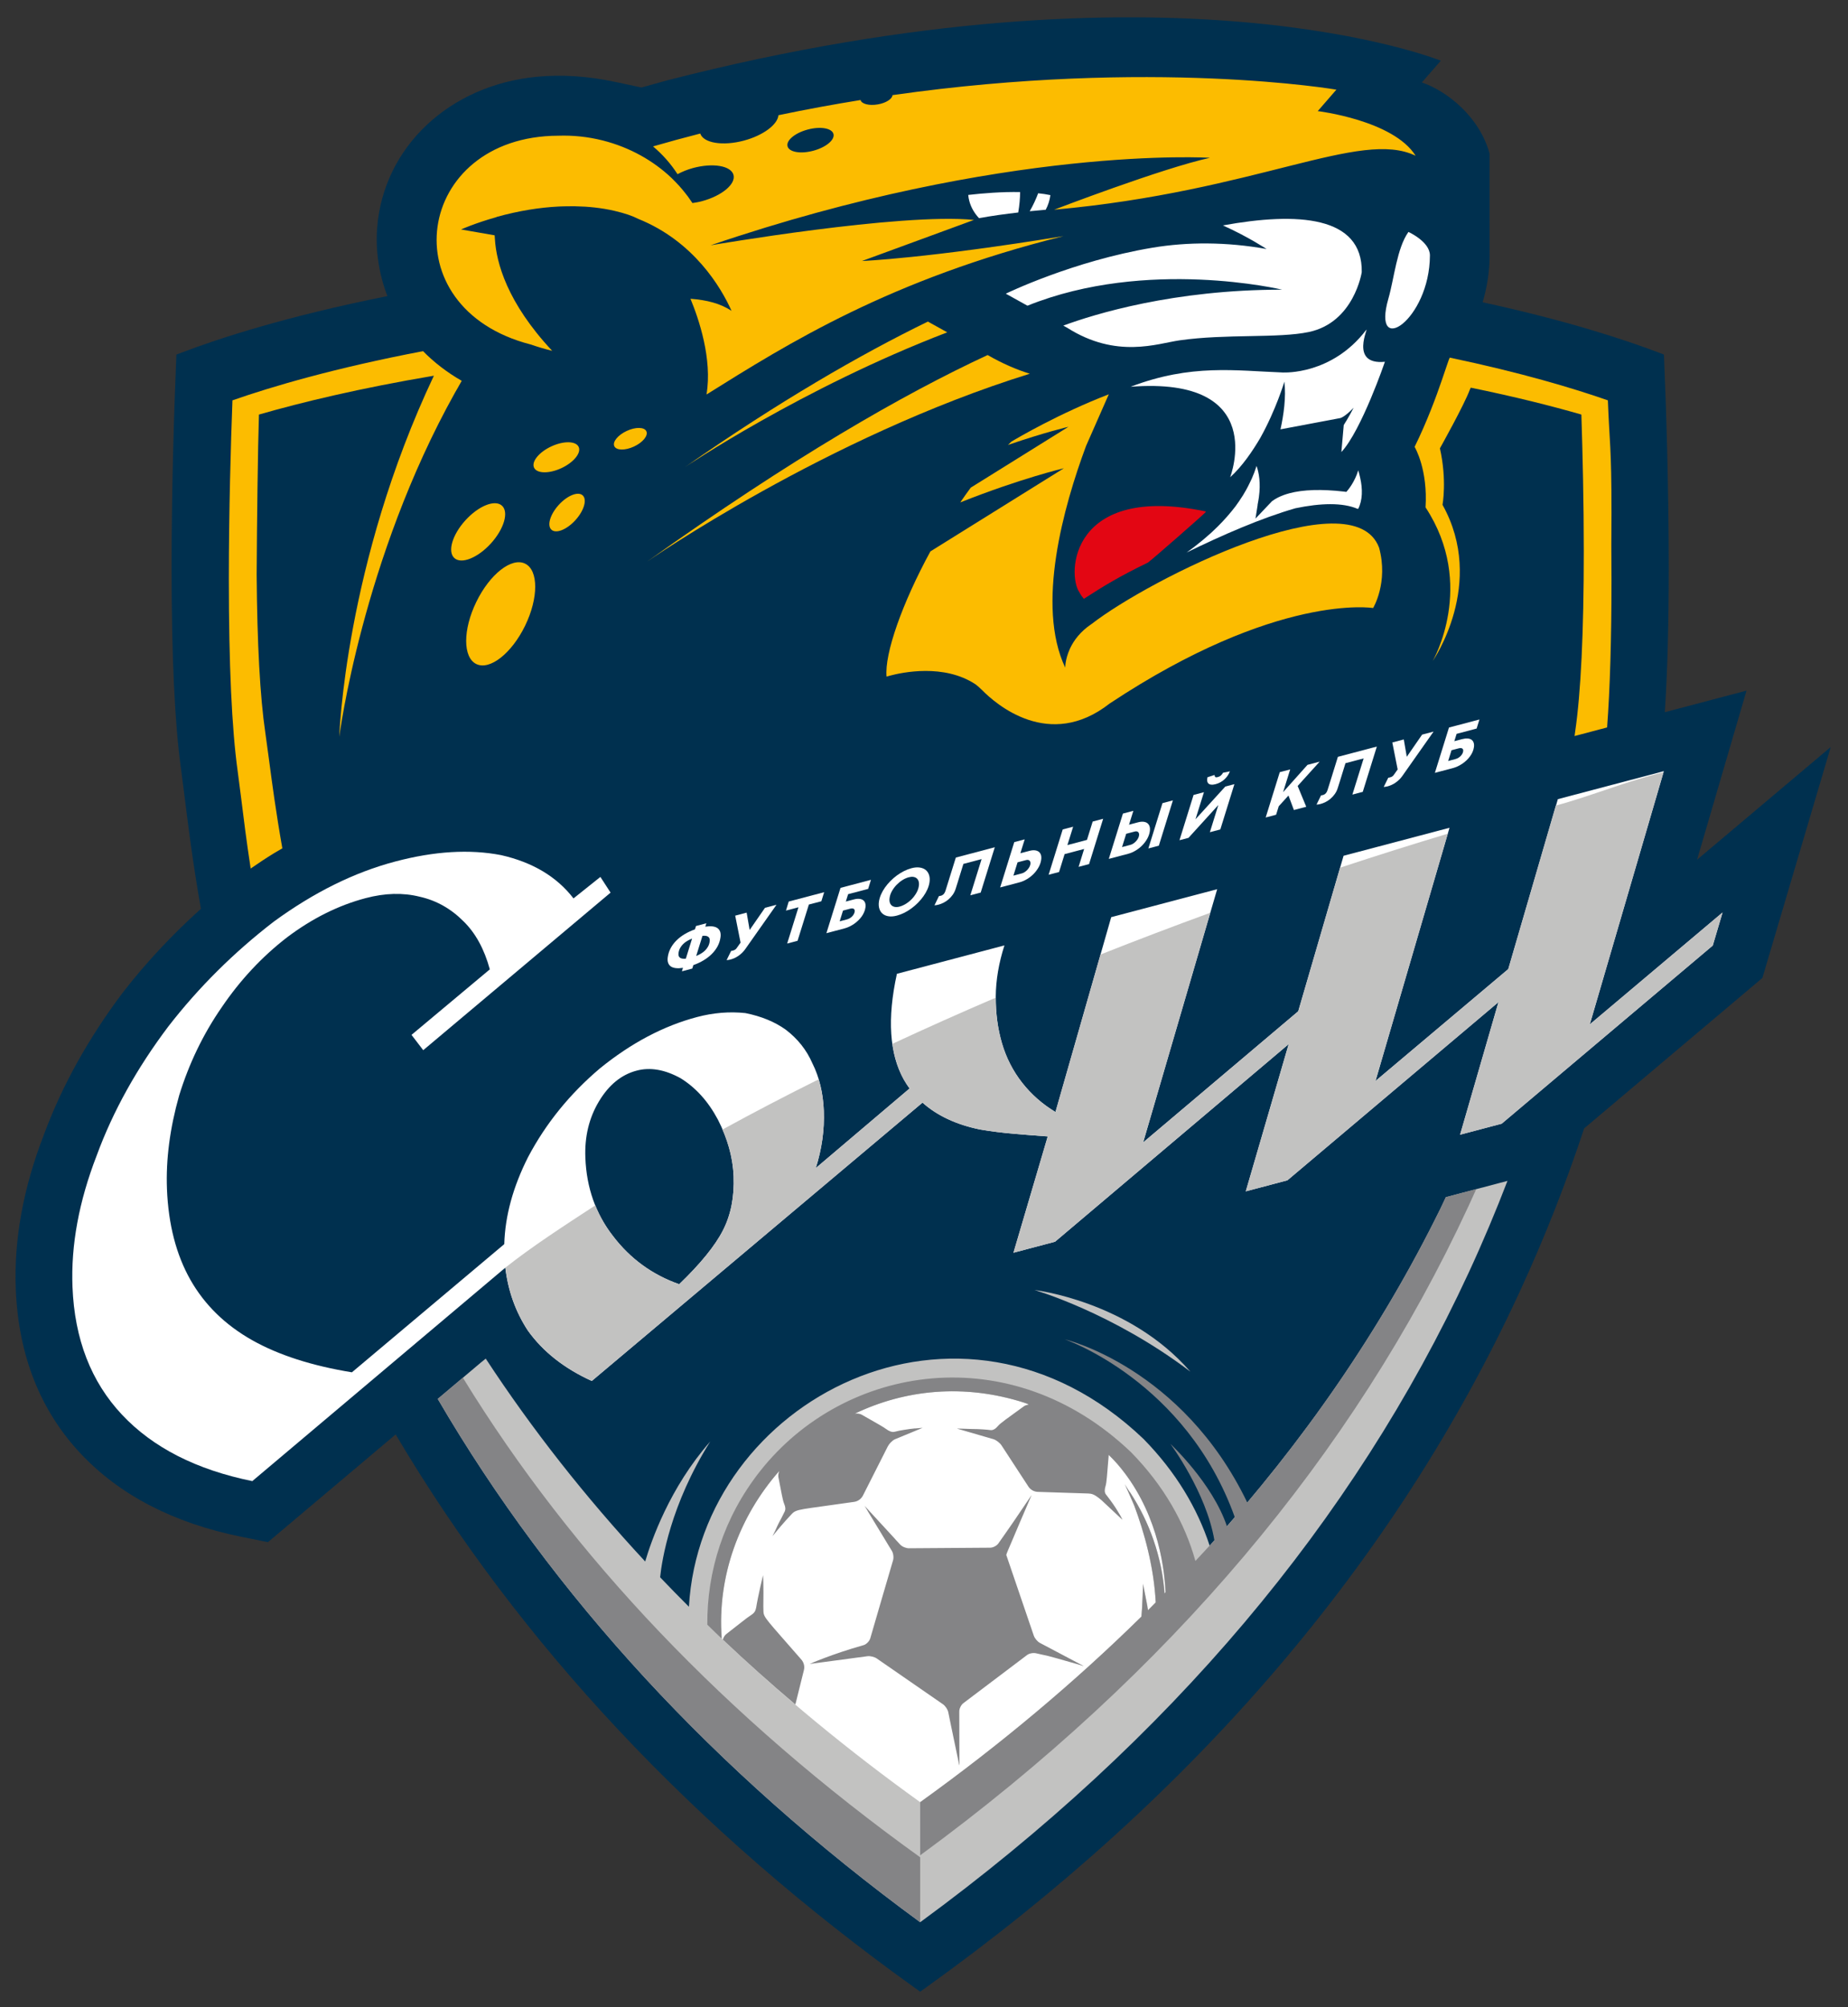 <?xml version="1.0" encoding="UTF-8" standalone="no"?>
<svg
   xmlns:dc="http://purl.org/dc/elements/1.1/"
   xmlns:cc="http://creativecommons.org/ns#"
   xmlns:rdf="http://www.w3.org/1999/02/22-rdf-syntax-ns#"
   xmlns:svg="http://www.w3.org/2000/svg"
   xmlns="http://www.w3.org/2000/svg"
   viewBox="0 0 233.855 254"
   height="254"
   width="233.855"
   xml:space="preserve"
   id="svg2"
   version="1.1"><rect x="0" y="0" width="233.855" height="254" fill="#333333" stroke="none"/><defs
     id="defs6"><clipPath
       id="clipPath18"
       clipPathUnits="userSpaceOnUse"><path
         id="path16"
         d="M 0,283.46 H 283.46 V 0 H 0 Z" /></clipPath></defs><g
     transform="matrix(1.333,0,0,-1.333,-54.973,295.793)"
     id="g10"><g
       transform="matrix(0.872,0,0,0.872,5.454,4.192)"
       id="g12"><g
         clip-path="url(#clipPath18)"
         id="g14"><g
           transform="translate(240.346,168.341)"
           id="g20"><path
             id="path22"
             style="fill:#00304f;fill-opacity:1;fill-rule:nonzero;stroke:none"
             d="M 0,0 -14.551,-12.267 -9.168,6.14 -18.064,3.792 c 0.285,4.279 0.429,9.554 0.429,15.782 0,9.151 -0.314,18.026 -0.498,22.499 l -0.027,0.652 -0.613,0.232 c -3.577,1.361 -9.877,3.451 -19.123,5.46 0.453,1.531 0.728,3.155 0.757,4.816 l -0.002,11.366 c -1.091,4.045 -4.691,6.843 -7.373,7.749 l 2.063,2.368 c 0,0 -29.453,11.933 -84.206,-2.135 -0.931,-0.251 -1.871,-0.514 -2.812,-0.782 l -2.85,0.606 c -2.962,0.633 -5.831,0.822 -8.526,0.564 -9.573,-0.911 -16.732,-7.681 -17.404,-16.462 -0.185,-2.414 0.174,-4.968 1.12,-7.417 -11.026,-2.204 -18.383,-4.619 -22.36,-6.133 l -0.613,-0.232 -0.027,-0.652 c -0.186,-4.483 -0.498,-13.365 -0.498,-22.489 0,-9.655 0.341,-17.036 1.023,-21.936 l 0.381,-2.958 c 0.385,-3.102 0.902,-7.275 1.789,-12.301 -3.084,-2.777 -5.926,-5.795 -8.467,-9.069 -3.779,-5.007 -6.695,-10.265 -8.666,-15.625 -2.217,-5.744 -3.234,-11.365 -3.021,-16.711 0.283,-7.191 2.658,-13.213 7.056,-17.894 4.244,-4.522 10.119,-7.569 17.465,-9.057 l 2.928,-0.594 13.908,11.729 c 13.474,-22.772 32.418,-42.988 56.525,-60.252 l 0.577,-0.412 0.577,0.412 c 29.384,21.041 51.109,46.461 64.585,75.559 2.924,6.312 5.252,12.353 7.123,18.011 l 19.403,16.376 z" /></g><g
           transform="translate(119.751,115.737)"
           id="g24"><path
             id="path26"
             style="fill:#ffffff;fill-opacity:1;fill-rule:nonzero;stroke:none"
             d="m 0,0 c -0.85,-1.678 -2.443,-3.639 -4.771,-5.879 -2.918,1.029 -5.323,2.775 -7.202,5.24 -1.88,2.409 -2.885,5.25 -3.012,8.528 -0.092,2.297 0.4,4.34 1.48,6.142 1.079,1.797 2.446,2.91 4.099,3.344 1.482,0.395 3.074,0.117 4.781,-0.822 1.652,-1.018 3.006,-2.516 4.066,-4.504 C 0.498,10.01 1.072,7.947 1.156,5.877 1.244,3.641 0.857,1.676 0,0 m 94.364,22.408 8.06,27.567 L 90.887,46.929 85.489,28.428 71.034,16.246 79.092,43.814 67.559,40.766 62.624,23.836 45.739,9.559 53.799,37.126 42.262,34.082 36.194,12.871 c -1.416,0.85 -2.621,1.908 -3.625,3.186 -0.996,1.271 -1.733,2.707 -2.199,4.297 -0.463,1.587 -0.69,3.283 -0.676,5.091 0.015,1.804 0.332,3.657 0.943,5.563 L 18.932,27.917 c -1.071,-4.874 -0.819,-8.712 0.757,-11.522 0.19,-0.336 0.399,-0.655 0.623,-0.963 L 10.1,6.766 c 0.664,2.088 0.953,4.17 0.873,6.238 -0.078,1.957 -0.491,3.674 -1.239,5.162 -0.632,1.457 -1.605,2.682 -2.912,3.674 -1.185,0.847 -2.644,1.451 -4.386,1.801 -1.731,0.183 -3.487,0.039 -5.252,-0.428 -3.645,-0.961 -7.17,-2.824 -10.572,-5.582 -3.289,-2.783 -5.892,-5.998 -7.824,-9.647 -1.648,-3.257 -2.514,-6.422 -2.601,-9.496 L -40.4,-15.467 c -4.346,0.711 -7.961,1.869 -10.848,3.492 -2.943,1.661 -5.19,3.854 -6.738,6.584 -1.543,2.729 -2.395,6.018 -2.549,9.868 -0.125,3.216 0.316,6.619 1.326,10.193 1.072,3.476 2.613,6.676 4.627,9.59 2.014,2.969 4.387,5.516 7.127,7.631 2.738,2.062 5.588,3.482 8.553,4.265 2.105,0.555 4.06,0.607 5.865,0.157 1.797,-0.398 3.389,-1.283 4.769,-2.665 1.315,-1.277 2.276,-3.026 2.881,-5.247 l -8.525,-7.133 1.277,-1.666 20.395,17.153 -1.109,1.709 -2.927,-2.339 c -1.821,2.362 -4.446,3.932 -7.872,4.71 -3.428,0.667 -7.272,0.435 -11.543,-0.697 -4.45,-1.175 -8.85,-3.354 -13.213,-6.54 -4.358,-3.359 -8.18,-7.157 -11.469,-11.397 -3.443,-4.562 -6.051,-9.263 -7.818,-14.082 -1.93,-4.986 -2.809,-9.752 -2.629,-14.289 0.224,-5.691 2.023,-10.324 5.388,-13.908 3.364,-3.582 8.096,-5.994 14.188,-7.231 l 27.546,23.235 c 0.291,-2.506 1.105,-4.793 2.459,-6.856 1.644,-2.293 3.965,-4.121 6.953,-5.476 l 36.005,30.301 c 1.574,-1.407 3.653,-2.391 6.262,-2.928 1.217,-0.203 2.445,-0.36 3.684,-0.463 1.244,-0.109 2.47,-0.209 3.687,-0.291 l -3.73,-12.66 4.525,1.197 25.437,21.514 -4.671,-16.028 4.529,1.198 22.98,19.402 -4.177,-14.434 4.527,1.198 22.98,19.395 1.067,3.598 z" /></g><g
           transform="translate(197.824,118.026)"
           id="g28"><path
             id="path30"
             style="fill:#c2c2c1;fill-opacity:1;fill-rule:nonzero;stroke:none"
             d="m 0,0 c -6.41,-13.035 -14.811,-25.266 -25.094,-36.627 -1.33,4.066 -3.676,8.023 -7.195,11.613 -20.014,19.106 -48.219,4.149 -49.495,-18.263 -1.062,1.062 -2.109,2.131 -3.136,3.209 0.193,1.851 1.125,7.894 5.455,14.777 -4.418,-5.018 -6.432,-10.848 -7.08,-13.059 -6.527,7.028 -12.322,14.395 -17.36,22.086 l -0.523,-0.423 -4.701,-3.965 c 12.52,-21.448 30.119,-40.559 52.521,-56.969 27.079,19.832 47.157,43.601 59.702,70.687 1.588,3.43 2.99,6.776 4.234,10.018 L 0.621,1.312 C 0.412,0.873 0.219,0.441 0,0" /></g><g
           transform="translate(214.115,138.145)"
           id="g32"><path
             id="path34"
             style="fill:#c2c2c1;fill-opacity:1;fill-rule:nonzero;stroke:none"
             d="M 0,0 8.025,27.445 C 4.209,26.562 0.141,24.85 -3.699,23.825 L -8.875,6.02 -23.33,-6.162 l 7.871,26.924 c -3.859,-1.16 -7.775,-2.395 -11.725,-3.7 L -31.74,1.428 -48.625,-12.85 l 7.311,25.004 c -3.997,-1.459 -7.989,-2.977 -11.95,-4.546 L -58.17,-9.537 c -1.416,0.849 -2.621,1.908 -3.625,3.185 -0.996,1.272 -1.732,2.707 -2.199,4.297 -0.453,1.551 -0.676,3.205 -0.674,4.967 -3.818,-1.637 -7.578,-3.314 -11.254,-5.027 0.205,-1.463 0.615,-2.768 1.248,-3.899 0.189,-0.336 0.398,-0.654 0.623,-0.963 l -10.213,-8.666 c 0.664,2.088 0.953,4.17 0.873,6.239 -0.049,1.24 -0.248,2.371 -0.567,3.42 -3.607,-1.795 -7.103,-3.62 -10.464,-5.465 0.726,-1.684 1.146,-3.379 1.214,-5.082 0.088,-2.237 -0.298,-4.201 -1.156,-5.877 -0.849,-1.678 -2.443,-3.639 -4.771,-5.879 -2.918,1.029 -5.323,2.775 -7.201,5.24 -0.808,1.035 -1.445,2.154 -1.929,3.348 -3.545,-2.317 -6.846,-4.449 -9.797,-6.783 0.322,-2.573 1.143,-4.848 2.459,-6.856 1.645,-2.293 3.965,-4.121 6.953,-5.476 l 36.005,30.3 c 1.575,-1.406 3.653,-2.39 6.262,-2.927 1.217,-0.204 2.445,-0.36 3.684,-0.463 1.244,-0.11 2.47,-0.209 3.687,-0.291 l -3.73,-12.66 4.525,1.197 25.436,21.513 -4.67,-16.027 4.529,1.197 22.981,19.403 -4.178,-14.434 4.527,1.197 22.981,19.395 1.066,3.599 z" /></g><g
           transform="translate(153.656,109.231)"
           id="g36"><path
             id="path38"
             style="fill:#c2c2c1;fill-opacity:1;fill-rule:nonzero;stroke:none"
             d="M 0,0 C 0,0 8.453,-2.422 16.977,-8.891 10.297,-1.187 0,0 0,0" /></g><g
           transform="translate(141.216,53.474)"
           id="g40"><path
             id="path42"
             style="fill:#ffffff;fill-opacity:1;fill-rule:nonzero;stroke:none"
             d="m 0,0 c 8.817,6.336 16.838,13.08 24.084,20.193 0.088,0.993 0.133,1.909 0.165,2.557 0.015,0.312 0.103,0.322 0.183,0.02 0.209,-0.803 0.313,-1.395 0.381,-1.864 0.273,0.274 0.557,0.541 0.83,0.815 -0.365,7.256 -3.685,13.363 -2.764,11.961 2.305,-3.518 3.532,-7.608 3.731,-10.973 0.025,0.025 0.051,0.053 0.076,0.078 -0.301,9.086 -5.191,16.817 -14.379,20.236 -0.291,0.11 -0.502,0.209 -0.469,0.235 0.034,0.023 -0.177,0.125 -0.474,0.221 C -6.302,49.164 -22.773,34.625 -21.643,17.842 -15.051,11.588 -7.837,5.633 0,0" /></g><g
           transform="translate(198.445,119.339)"
           id="g44"><path
             id="path46"
             style="fill:#848486;fill-opacity:1;fill-rule:nonzero;stroke:none"
             d="m 0,0 c -0.209,-0.439 -0.402,-0.871 -0.621,-1.312 -5.535,-11.26 -12.563,-21.917 -20.996,-31.936 -7.098,14.756 -19.879,17.775 -19.879,17.775 0,0 13.195,-4.509 18.519,-19.375 -0.285,-0.332 -0.558,-0.67 -0.849,-1 -1.582,4.731 -6.156,8.981 -6.156,8.981 0,0 3.912,-5.279 4.785,-10.5 -0.676,-0.754 -1.377,-1.494 -2.069,-2.238 -1.15,4.125 -3.416,8.175 -7.013,11.845 -13.102,12.506 -31.195,9.6 -40.399,-2.095 -3.957,-5.028 -5.768,-10.905 -5.723,-16.69 0.524,-0.508 1.041,-1.018 1.574,-1.521 -0.521,6.834 1.932,13.349 6.26,18.261 -0.092,-0.222 -0.135,-0.48 -0.096,-0.685 0.354,-1.799 0.467,-2.508 0.621,-2.877 0.163,-0.387 0.167,-0.606 0.063,-0.877 -0.006,-0.002 -0.014,-0.004 -0.014,-0.004 l -0.316,-0.639 c -0.172,-0.312 -0.389,-0.713 -0.652,-1.314 -0.006,-0.012 -0.004,-0.014 -0.008,-0.026 l -0.336,-0.677 c 0,0 0.394,0.488 0.885,1.064 0.33,0.377 0.755,0.873 1.211,1.348 0.539,0.562 0.82,0.455 6.79,1.32 0.412,0.057 0.767,0.317 0.959,0.688 1.698,3.361 2.405,4.748 2.704,5.345 0.142,0.284 0.474,0.635 0.761,0.772 l 3.034,1.256 c 0,0 -0.327,-0.022 -0.778,-0.067 -0.029,0 -0.049,0.004 -0.086,0 -0.353,-0.033 -0.726,-0.082 -1.113,-0.148 -0.389,-0.059 -0.77,-0.129 -1.08,-0.217 -0.307,-0.078 -0.654,0.106 -0.91,0.297 -0.322,0.242 -0.998,0.609 -2.659,1.562 -0.2,0.114 -0.489,0.155 -0.743,0.12 5.41,2.589 11.846,3.308 18.465,1.177 0.236,-0.076 0.412,-0.154 0.459,-0.195 -0.201,-0.023 -0.401,-0.088 -0.541,-0.191 -1.846,-1.348 -2.532,-1.807 -2.819,-2.145 -0.203,-0.242 -0.476,-0.477 -0.793,-0.441 -0.466,0.056 -1.191,0.117 -2.058,0.121 -0.867,0.035 -1.621,0.047 -1.621,0.047 l 4.009,-1.164 c 0.299,-0.1 0.686,-0.403 0.858,-0.668 l 2.926,-4.485 c 0.228,-0.347 0.611,-0.562 1.027,-0.576 l 5.494,-0.178 c 0.375,-0.011 0.651,-0.113 1.094,-0.449 0.115,-0.088 0.244,-0.193 0.387,-0.316 l -0.002,-0.002 2.234,-2.094 c 0,0 -0.092,0.268 -0.514,0.939 -0.261,0.444 -0.699,1.077 -1.13,1.625 -0.016,0.022 -0.028,0.039 -0.043,0.061 L -36.9,-32.5 c -0.034,0.041 -0.065,0.086 -0.098,0.125 -0.197,0.246 -0.145,0.611 -0.051,0.916 0.127,0.408 0.162,1.195 0.34,3.299 0.004,0.035 -0.004,0.074 -0.006,0.109 0.381,-0.365 0.723,-0.713 0.977,-1.008 4.109,-4.787 5.072,-10.722 5.236,-13.943 -0.043,-0.045 -0.084,-0.088 -0.127,-0.133 -0.297,4.047 -1.658,7.803 -3.721,10.951 -0.05,0.077 -0.086,0.12 -0.113,0.149 l -0.498,0.803 1.016,-2.297 0.004,0.002 c 1.121,-2.993 2.16,-6.723 2.357,-10.582 -0.283,-0.286 -0.557,-0.577 -0.844,-0.86 -0.017,0.125 -0.052,0.244 -0.072,0.369 l 0.008,0.008 -0.469,2.516 -0.109,-2.639 c -0.02,-0.295 -0.041,-0.607 -0.071,-0.943 -7.244,-7.121 -15.267,-13.869 -24.088,-20.207 v -5.785 c 27.079,19.83 47.157,43.601 59.702,70.687 0.285,0.615 0.562,1.227 0.836,1.838 z" /></g><g
           transform="translate(144.273,63.274)"
           id="g48"><path
             id="path50"
             style="fill:#848486;fill-opacity:1;fill-rule:nonzero;stroke:none"
             d="M 0,0 C 0.189,-0.875 0.25,-1.297 1.18,-5.684 1.244,-5.986 1.213,-5.459 1.213,-5.15 1.205,-0.697 1.205,-0.756 1.201,0.078 1.199,0.391 1.4,0.793 1.646,0.98 3.029,2.025 7.205,5.18 8.584,6.223 8.832,6.408 9.271,6.479 9.574,6.406 11.273,6.004 9.838,6.43 14.117,5.207 14.416,5.119 14.918,4.93 14.643,5.074 10.676,7.166 10.764,7.121 9.977,7.539 9.703,7.686 9.406,8.045 9.309,8.338 9.033,9.148 8.303,11.291 6.332,17.07 c -0.004,0.012 -0.01,0.026 -0.016,0.039 -0.007,0.02 0.084,0.272 0.207,0.557 0.143,0.334 0.291,0.678 0.438,1.02 0.254,0.601 0.508,1.199 0.744,1.759 l 1.375,3.2 -1.998,-2.948 C 6.746,20.217 6.393,19.707 6.037,19.195 5.842,18.918 5.648,18.641 5.457,18.369 5.279,18.115 4.881,17.904 4.57,17.904 -1.27,17.861 -3.45,17.848 -4.282,17.842 -4.594,17.838 -5.016,18.01 -5.227,18.236 l -0.529,0.571 0.004,0.004 -3.355,3.646 0.307,-0.506 c 0.015,-0.029 0.025,-0.051 0.047,-0.09 l 1.61,-2.652 0.744,-1.23 0.002,0.001 0.262,-0.431 c 0.16,-0.266 0.213,-0.721 0.125,-1.018 C -6.506,14.867 -7.962,9.842 -8.492,8.031 -8.58,7.734 -8.888,7.41 -9.181,7.307 -12.772,6.291 -15.084,5.248 -15.084,5.248 L -8.798,6.09 C -8.49,6.131 -8.033,6.018 -7.778,5.84 -6.35,4.848 -2.019,1.85 -0.584,0.865 -0.326,0.689 -0.064,0.305 0,0" /></g><g
           transform="translate(124.154,74.255)"
           id="g52"><path
             id="path54"
             style="fill:#848486;fill-opacity:1;fill-rule:nonzero;stroke:none"
             d="m 0,0 c -0.006,0.174 -0.008,0.344 -0.012,0.516 0.041,2.441 -0.033,3.414 -0.033,3.414 0,0 -0.545,-2.246 -0.748,-3.528 -0.084,-0.4 -0.184,-0.582 -0.644,-0.877 -0.354,-0.226 -0.997,-0.75 -2.622,-2.015 -0.168,-0.133 -0.3,-0.364 -0.365,-0.596 2.537,-2.4 5.174,-4.754 7.897,-7.066 0.216,0.873 0.511,2.064 0.931,3.746 C 4.506,-6.004 4.4,-5.574 4.129,-5.262 0.297,-0.855 0.025,-0.703 0,0" /></g><g
           transform="translate(91.431,99.683)"
           id="g56"><path
             id="path58"
             style="fill:#848486;fill-opacity:1;fill-rule:nonzero;stroke:none"
             d="m 0,0 -2.736,-2.309 c 12.52,-21.447 30.119,-40.558 52.521,-56.968 v 7.068 C 28.637,-37.01 11.958,-19.5 0,0" /></g><g
           transform="translate(95.686,194.617)"
           id="g60"><path
             id="path62"
             style="fill:#fcbc00;fill-opacity:1;fill-rule:nonzero;stroke:none"
             d="m 0,0 c -0.767,0.694 -2.548,-0.019 -3.978,-1.593 -1.431,-1.574 -1.97,-3.416 -1.203,-4.11 0.764,-0.697 2.545,0.016 3.977,1.591 C 0.227,-2.538 0.768,-0.697 0,0" /></g><g
           transform="translate(68.968,184.645)"
           id="g64"><path
             id="path66"
             style="fill:#fcbc00;fill-opacity:1;fill-rule:nonzero;stroke:none"
             d="M 0,0 C 0,0.062 0.002,0.127 0.002,0.19 0.002,0.127 0,0.062 0,0 m 0.004,1.205 c 0.002,0.03 0.002,0.06 0.002,0.09 0,-0.03 0,-0.06 -0.002,-0.09 M 18.125,26.793 C 8.516,24.961 1.66,22.935 -2.623,21.438 -2.799,16.729 -3.016,9.42 -3.016,1.94 c 0,-9.26 0.323,-16.271 0.963,-20.88 l 0.377,-2.918 c 0.256,-2.079 0.576,-4.662 1.037,-7.674 0.85,0.59 1.705,1.159 2.565,1.685 0.293,0.18 0.59,0.344 0.883,0.516 -0.692,3.899 -1.129,7.192 -1.459,9.695 l -0.395,2.896 c -0.572,3.875 -0.887,9.657 -0.943,17.215 0.033,5.787 0.134,13.933 0.25,17.414 4.674,1.347 10.982,2.869 19.045,4.23 C 9.594,3.586 9.008,-15.188 9.008,-15.188 c 0,0 2.469,19.314 12.599,37.467 0.01,-0.008 0.604,1.061 0.729,1.285 -1.631,0.935 -3.029,2.026 -4.211,3.229" /></g><g
           transform="translate(98.202,188.307)"
           id="g68"><path
             id="path70"
             style="fill:#fcbc00;fill-opacity:1;fill-rule:nonzero;stroke:none"
             d="m 0,0 c -1.469,0.715 -3.847,-1.156 -5.312,-4.176 -1.468,-3.017 -1.464,-6.042 0.002,-6.754 1.471,-0.715 3.847,1.155 5.316,4.173 C 1.471,-3.738 1.471,-0.713 0,0" /></g><g
           transform="translate(144.164,213.486)"
           id="g72"><path
             id="path74"
             style="fill:#fcbc00;fill-opacity:1;fill-rule:nonzero;stroke:none"
             d="m 0,0 -2.111,1.171 c -7.41,-3.615 -16.196,-8.692 -26.462,-15.854 0,0 12.756,8.621 28.573,14.683" /></g><g
           transform="translate(128.966,235.56)"
           id="g76"><path
             id="path78"
             style="fill:#fcbc00;fill-opacity:1;fill-rule:nonzero;stroke:none"
             d="M 0,0 C 1.383,0.373 2.639,0.157 2.81,-0.477 2.981,-1.112 2.002,-1.934 0.621,-2.303 -0.762,-2.676 -2.018,-2.46 -2.188,-1.823 -2.361,-1.187 -1.381,-0.368 0,0 m -30.153,-23.396 c 0.757,-0.259 1.541,-0.496 2.322,-0.686 l 0.019,-0.005 c -4.929,5.27 -6.077,9.614 -6.235,12.149 -0.008,0.141 -0.023,0.283 -0.029,0.426 l -3.662,0.637 c 0,0 1.515,0.684 3.863,1.345 0.004,0.006 0.004,0.017 0.004,0.017 2.456,0.681 4.692,1.028 6.735,1.133 0.041,0.002 0.08,0.006 0.121,0.006 0.342,0.016 0.678,0.023 1.006,0.023 0.207,0.003 0.41,0.006 0.619,0.007 0.039,-0.005 0.073,-0.008 0.108,-0.007 1.4,-0.026 2.834,-0.17 4.253,-0.498 1.158,-0.27 1.988,-0.563 2.578,-0.87 6.041,-2.43 9.023,-7.457 10.164,-10.016 -1.186,0.792 -2.666,1.181 -4.471,1.315 0.906,-2.188 2.397,-6.56 1.746,-10.422 8.852,5.541 20.03,12.557 38.866,17.243 -14.775,-2.416 -21.941,-2.71 -21.941,-2.71 l 12.193,4.473 C 10.094,-9.037 -10.568,-12.6 -10.568,-12.6 21.538,-1.664 43.797,-3.073 43.797,-3.073 38.557,-4.219 26.833,-8.725 26.833,-8.725 48.999,-6.726 60.145,0.077 66.188,-2.851 63.762,1.023 55.534,2.01 55.534,2.01 l 2.027,2.335 c 0,0 -20.055,3.442 -48.321,-0.596 C 9.205,3.33 8.527,2.891 7.633,2.739 6.688,2.575 5.866,2.791 5.759,3.216 2.853,2.747 -0.129,2.203 -3.18,1.562 -3.275,0.543 -4.822,-0.629 -6.928,-1.199 c -2.312,-0.62 -4.416,-0.273 -4.765,0.767 -1.696,-0.437 -3.411,-0.9 -5.139,-1.401 1.045,-0.879 1.943,-1.898 2.666,-3.024 0.492,0.264 1.061,0.501 1.693,0.673 2.164,0.582 4.133,0.246 4.401,-0.753 0.265,-0.993 -1.266,-2.277 -3.43,-2.858 -0.355,-0.098 -0.703,-0.156 -1.041,-0.204 -0.158,0.239 -0.322,0.477 -0.492,0.709 -0.092,0.127 -0.192,0.245 -0.285,0.366 -0.219,0.278 -0.444,0.551 -0.682,0.814 -0.123,0.133 -0.244,0.264 -0.373,0.395 -0.145,0.148 -0.287,0.297 -0.436,0.44 -1.98,1.879 -4.535,3.337 -7.489,4.086 -1.635,0.414 -3.263,0.574 -4.84,0.521 -15.631,-0.047 -18.438,-18.762 -3.013,-22.728" /></g><g
           transform="translate(104.036,201.014)"
           id="g80"><path
             id="path82"
             style="fill:#fcbc00;fill-opacity:1;fill-rule:nonzero;stroke:none"
             d="M 0,0 C -0.301,0.652 -1.637,0.676 -2.979,0.052 -4.32,-0.572 -5.16,-1.609 -4.857,-2.26 -4.555,-2.912 -3.219,-2.936 -1.879,-2.313 -0.537,-1.687 0.305,-0.652 0,0" /></g><g
           transform="translate(159.859,181.721)"
           id="g84"><path
             id="path86"
             style="fill:#fcbc00;fill-opacity:1;fill-rule:nonzero;stroke:none"
             d="M 0,0 C 0,0 -0.012,-0.007 -0.02,-0.009 -1.234,-0.835 -1.91,-1.778 -2.309,-2.607 -2.326,-2.648 -2.346,-2.691 -2.363,-2.731 -2.855,-3.827 -2.85,-4.687 -2.85,-4.728 l 0.002,-0.015 c -3.213,6.782 -0.177,17.567 2.264,24.138 l 2.477,5.625 c -5.424,-2.095 -9.909,-4.735 -10.614,-5.158 -0.125,-0.112 -0.242,-0.239 -0.363,-0.356 4.02,1.379 6.586,1.978 6.586,1.978 l -10.643,-6.629 c -0.386,-0.523 -0.763,-1.057 -1.136,-1.604 C -7.65,15.881 -3,16.968 -3,16.968 L -17.531,7.915 c -3.075,-5.644 -5.009,-11.149 -4.77,-13.629 0,0 0.06,0.019 0.142,0.041 v -0.002 c 0,0 0.086,0.025 0.227,0.065 1.297,0.347 5.87,1.335 9.317,-0.946 0.129,-0.086 0.5,-0.408 0.724,-0.638 1.455,-1.479 7.287,-6.617 13.871,-1.453 18.266,12.105 28.688,10.399 28.688,10.399 0,0 1.684,2.782 0.65,6.569 C 28.451,15.983 6.375,4.951 0,0" /></g><g
           transform="translate(101.864,194.694)"
           id="g88"><path
             id="path90"
             style="fill:#fcbc00;fill-opacity:1;fill-rule:nonzero;stroke:none"
             d="m 0,0 c -0.937,-1.033 -1.293,-2.241 -0.789,-2.697 0.502,-0.456 1.67,0.01 2.609,1.044 C 2.758,-0.62 3.111,0.588 2.609,1.045 2.107,1.5 0.937,1.033 0,0" /></g><g
           transform="translate(216.42,187.56)"
           id="g92"><path
             id="path94"
             style="fill:#fcbc00;fill-opacity:1;fill-rule:nonzero;stroke:none"
             d="m 0,0 v 0.008 z m 0.057,6.298 c 0,7.419 -0.217,7.489 -0.393,12.225 -3.742,1.307 -9.439,3.018 -17.217,4.651 -0.07,-0.156 -0.15,-0.361 -0.24,-0.64 l -0.652,-1.911 c -0.53,-1.556 -1.584,-4.436 -2.932,-7.165 0.068,-0.115 1.445,-2.483 1.19,-6.587 5.566,-8.465 0.785,-16.722 0.785,-16.722 0,0 5.851,8.414 1.064,16.999 0,0 0.5,2.677 -0.283,6.15 0,0 2.672,4.78 3.248,6.37 l 0.109,0.235 c 4.815,-0.986 8.819,-1.998 12.043,-2.928 0.139,-4.285 0.262,-9.567 0.262,-14.895 0,-8.799 -0.318,-15.407 -0.941,-19.635 l -0.063,-0.467 2.703,0.714 0.84,0.222 c 0.316,4.22 0.477,9.607 0.477,16.103 0,1.245 -0.006,2.485 -0.018,3.714 0.012,1.15 0.018,2.338 0.018,3.567" /></g><g
           transform="translate(148.56,211.015)"
           id="g96"><path
             id="path98"
             style="fill:#fcbc00;fill-opacity:1;fill-rule:nonzero;stroke:none"
             d="m 0,0 c -9.219,-4.278 -21.317,-11.247 -37.063,-22.48 0,0 19.473,13.555 41.653,20.444 C 3.117,-1.577 1.584,-0.915 0,0" /></g><g
           transform="translate(109.269,202.752)"
           id="g100"><path
             id="path102"
             style="fill:#fcbc00;fill-opacity:1;fill-rule:nonzero;stroke:none"
             d="m 0,0 c -0.963,-0.449 -1.57,-1.191 -1.352,-1.66 0.219,-0.47 1.178,-0.486 2.141,-0.039 0.965,0.449 1.568,1.193 1.35,1.662 C 1.922,0.432 0.963,0.447 0,0" /></g><g
           transform="translate(118.3,147.167)"
           id="g104"><path
             id="path106"
             style="fill:#ffffff;fill-opacity:1;fill-rule:nonzero;stroke:none"
             d="m 0,0 c 0.02,0.133 0.014,0.243 -0.018,0.329 -0.031,0.088 -0.084,0.155 -0.154,0.199 -0.072,0.047 -0.16,0.077 -0.264,0.091 -0.107,0.012 -0.222,0.012 -0.351,-0.002 l -0.68,-2.185 c 0.184,0.071 0.358,0.157 0.522,0.256 0.166,0.097 0.312,0.209 0.443,0.337 0.129,0.127 0.236,0.272 0.328,0.433 C -0.086,-0.381 -0.027,-0.201 0,0 m -3.391,-1.244 c -0.019,-0.135 -0.011,-0.247 0.02,-0.333 0.033,-0.088 0.086,-0.152 0.158,-0.199 0.072,-0.047 0.162,-0.078 0.268,-0.091 0.103,-0.014 0.22,-0.014 0.349,0 l 0.68,2.191 C -2.1,0.25 -2.273,0.165 -2.438,0.067 -2.602,-0.027 -2.752,-0.14 -2.883,-0.268 -3.014,-0.396 -3.125,-0.542 -3.215,-0.702 -3.305,-0.864 -3.361,-1.043 -3.391,-1.244 m 0.483,-1.62 c -0.285,-0.045 -0.539,-0.055 -0.762,-0.031 -0.223,0.021 -0.406,0.083 -0.551,0.178 -0.142,0.097 -0.244,0.231 -0.304,0.401 -0.061,0.17 -0.073,0.38 -0.036,0.626 0.049,0.351 0.159,0.678 0.323,0.984 0.166,0.306 0.379,0.586 0.636,0.839 0.26,0.255 0.559,0.482 0.897,0.682 0.338,0.199 0.705,0.369 1.101,0.508 l 0.116,0.367 1.127,0.299 -0.116,-0.37 C -0.189,1.662 0.062,1.671 0.285,1.65 0.508,1.626 0.689,1.567 0.832,1.473 0.975,1.374 1.074,1.242 1.139,1.074 1.197,0.904 1.213,0.695 1.176,0.448 1.127,0.098 1.018,-0.229 0.852,-0.536 0.684,-0.84 0.471,-1.121 0.211,-1.375 -0.049,-1.631 -0.346,-1.857 -0.686,-2.059 -1.02,-2.256 -1.385,-2.429 -1.777,-2.565 l -0.118,-0.378 -1.128,-0.299 z" /></g><g
           transform="translate(120.636,146.146)"
           id="g108"><path
             id="path110"
             style="fill:#ffffff;fill-opacity:1;fill-rule:nonzero;stroke:none"
             d="M 0,0 C 0.004,0.001 0.018,0.003 0.039,0.005 0.057,0.009 0.08,0.013 0.104,0.017 0.127,0.023 0.15,0.028 0.174,0.034 0.195,0.037 0.209,0.042 0.217,0.043 0.287,0.062 0.354,0.089 0.42,0.13 0.486,0.169 0.545,0.223 0.596,0.297 L 1.027,0.902 0.443,3.838 1.689,4.167 2.016,2.28 3.688,4.694 4.936,5.023 1.516,0.165 C 1.408,0.018 1.293,-0.117 1.166,-0.234 1.041,-0.356 0.908,-0.459 0.771,-0.553 0.635,-0.645 0.496,-0.722 0.355,-0.786 0.215,-0.85 0.078,-0.898 -0.055,-0.933 -0.145,-0.958 -0.227,-0.974 -0.303,-0.985 -0.375,-0.996 -0.439,-1.001 -0.492,-1.001 Z" /></g><g
           transform="translate(127.966,150.895)"
           id="g112"><path
             id="path114"
             style="fill:#ffffff;fill-opacity:1;fill-rule:nonzero;stroke:none"
             d="m 0,0 -1.361,-0.36 0.3,0.985 L 2.797,1.644 2.492,0.656 1.133,0.299 -0.098,-3.647 -1.23,-3.947 Z" /></g><g
           transform="translate(132.815,150.536)"
           id="g116"><path
             id="path118"
             style="fill:#ffffff;fill-opacity:1;fill-rule:nonzero;stroke:none"
             d="m 0,0 -0.363,-1.17 0.8,0.21 c 0.096,0.025 0.19,0.066 0.284,0.117 0.093,0.055 0.179,0.116 0.256,0.192 0.076,0.073 0.138,0.157 0.193,0.249 0.053,0.092 0.088,0.189 0.103,0.292 0.01,0.078 0.006,0.139 -0.015,0.188 C 1.234,0.128 1.207,0.167 1.164,0.191 1.121,0.219 1.07,0.234 1.006,0.235 0.943,0.239 0.873,0.229 0.801,0.211 Z M 1.15,1.206 C 1.389,1.27 1.596,1.293 1.771,1.277 1.947,1.262 2.088,1.213 2.195,1.132 2.305,1.05 2.377,0.941 2.42,0.803 2.459,0.666 2.469,0.507 2.441,0.33 2.418,0.154 2.369,-0.017 2.293,-0.184 2.223,-0.349 2.131,-0.512 2.02,-0.663 1.91,-0.814 1.781,-0.958 1.641,-1.091 1.498,-1.229 1.348,-1.352 1.187,-1.461 1.025,-1.569 0.857,-1.666 0.684,-1.749 0.508,-1.832 0.332,-1.896 0.154,-1.942 L -1.808,-2.46 -0.271,2.473 3.043,3.348 2.738,2.361 0.557,1.786 0.307,0.984 Z" /></g><g
           transform="translate(137.886,151.915)"
           id="g120"><path
             id="path122"
             style="fill:#ffffff;fill-opacity:1;fill-rule:nonzero;stroke:none"
             d="m 0,0 c -0.027,-0.183 -0.021,-0.346 0.02,-0.486 0.039,-0.137 0.107,-0.248 0.205,-0.335 0.097,-0.083 0.218,-0.139 0.365,-0.162 0.148,-0.024 0.314,-0.011 0.502,0.038 0.16,0.043 0.32,0.105 0.478,0.188 0.159,0.081 0.313,0.177 0.459,0.29 0.149,0.111 0.285,0.235 0.418,0.373 C 2.576,0.045 2.693,0.188 2.793,0.344 2.898,0.496 2.982,0.652 3.051,0.812 3.119,0.977 3.164,1.14 3.186,1.303 3.213,1.486 3.205,1.649 3.166,1.789 3.127,1.93 3.055,2.042 2.961,2.125 2.863,2.212 2.74,2.263 2.592,2.288 2.443,2.313 2.275,2.296 2.086,2.246 1.85,2.184 1.615,2.08 1.381,1.93 1.148,1.78 0.936,1.604 0.742,1.401 0.549,1.199 0.385,0.975 0.252,0.735 0.119,0.494 0.033,0.25 0,0 m -1.16,-0.397 c 0.039,0.254 0.113,0.51 0.226,0.768 0.114,0.26 0.258,0.513 0.428,0.756 0.174,0.245 0.371,0.48 0.592,0.704 0.217,0.222 0.453,0.425 0.703,0.611 0.25,0.183 0.51,0.341 0.781,0.48 0.27,0.135 0.541,0.24 0.815,0.312 C 2.713,3.321 3.01,3.346 3.27,3.309 3.531,3.273 3.75,3.186 3.925,3.049 4.095,2.912 4.222,2.729 4.296,2.5 4.372,2.271 4.388,2.009 4.347,1.71 4.31,1.458 4.235,1.202 4.122,0.942 4.007,0.684 3.862,0.432 3.689,0.185 3.516,-0.06 3.32,-0.296 3.098,-0.519 2.877,-0.743 2.643,-0.947 2.391,-1.132 2.141,-1.319 1.879,-1.478 1.611,-1.616 1.34,-1.75 1.07,-1.854 0.799,-1.925 0.469,-2.013 0.174,-2.039 -0.088,-2.002 c -0.262,0.035 -0.478,0.124 -0.65,0.262 -0.174,0.138 -0.297,0.324 -0.371,0.551 -0.075,0.231 -0.094,0.493 -0.051,0.792" /></g><g
           transform="translate(147.902,156.14)"
           id="g124"><path
             id="path126"
             style="fill:#ffffff;fill-opacity:1;fill-rule:nonzero;stroke:none"
             d="m 0,0 -1.98,-0.522 -0.565,-1.823 -0.031,-0.106 -0.24,-0.764 C -2.893,-3.461 -3.002,-3.684 -3.141,-3.88 -3.279,-4.074 -3.436,-4.245 -3.604,-4.389 -3.775,-4.533 -3.955,-4.654 -4.145,-4.75 -4.336,-4.843 -4.516,-4.915 -4.691,-4.96 -4.783,-4.985 -4.865,-5.002 -4.939,-5.012 -5.013,-5.023 -5.078,-5.03 -5.13,-5.031 l 0.487,1.005 c 0.01,0.003 0.024,0.005 0.043,0.006 0.02,0.003 0.041,0.008 0.065,0.012 0.023,0.005 0.049,0.008 0.07,0.012 0.022,0.007 0.037,0.009 0.045,0.012 0.113,0.028 0.209,0.089 0.293,0.174 0.082,0.09 0.147,0.208 0.193,0.353 l 0.254,0.816 0.877,2.811 4.24,1.12 -1.535,-4.934 -1.129,-0.297 z" /></g><g
           transform="translate(152.74,156.032)"
           id="g128"><path
             id="path130"
             style="fill:#ffffff;fill-opacity:1;fill-rule:nonzero;stroke:none"
             d="m 0,0 -0.922,-0.243 -0.451,-1.447 0.924,0.244 c 0.103,0.028 0.207,0.075 0.31,0.146 0.106,0.069 0.2,0.152 0.285,0.242 0.088,0.097 0.159,0.195 0.219,0.306 0.059,0.107 0.096,0.217 0.112,0.323 0.009,0.083 0.007,0.158 -0.01,0.219 C 0.451,-0.147 0.42,-0.098 0.379,-0.056 0.336,-0.018 0.283,0.006 0.219,0.018 0.154,0.027 0.082,0.022 0,0 M 0.371,1.005 C 0.594,1.064 0.793,1.085 0.965,1.065 1.139,1.044 1.279,0.992 1.391,0.905 1.5,0.822 1.578,0.704 1.627,0.556 1.67,0.405 1.68,0.231 1.648,0.028 1.611,-0.241 1.52,-0.504 1.377,-0.766 1.234,-1.026 1.057,-1.265 0.844,-1.487 0.629,-1.707 0.391,-1.897 0.123,-2.059 -0.145,-2.223 -0.422,-2.346 -0.707,-2.42 l -2.109,-0.556 1.535,4.933 1.136,0.299 -0.47,-1.51 z" /></g><g
           transform="translate(156.734,159.368)"
           id="g132"><path
             id="path134"
             style="fill:#ffffff;fill-opacity:1;fill-rule:nonzero;stroke:none"
             d="M 0,0 1.135,0.299 0.51,-1.7 l 2.129,0.561 0.623,2 1.14,0.3 -1.533,-4.932 -1.14,-0.3 0.603,1.947 -2.127,-0.561 -0.603,-1.947 -1.137,-0.301 z" /></g><g
           transform="translate(166.059,157.301)"
           id="g136"><path
             id="path138"
             style="fill:#ffffff;fill-opacity:1;fill-rule:nonzero;stroke:none"
             d="M 0,0 1.139,0.3 2.67,5.232 1.535,4.931 Z M -1.49,1.839 -2.414,1.596 -2.865,0.149 -1.941,0.393 c 0.103,0.027 0.207,0.077 0.312,0.147 0.104,0.068 0.199,0.151 0.283,0.242 0.088,0.096 0.16,0.195 0.219,0.305 0.059,0.107 0.098,0.217 0.111,0.322 0.012,0.084 0.01,0.158 -0.007,0.22 -0.018,0.063 -0.049,0.113 -0.088,0.153 -0.043,0.039 -0.096,0.064 -0.162,0.075 -0.065,0.01 -0.139,0.003 -0.217,-0.018 m 0.369,1.006 c 0.225,0.059 0.424,0.078 0.596,0.058 C -0.354,2.884 -0.211,2.832 -0.102,2.744 0.008,2.66 0.088,2.542 0.133,2.395 0.18,2.246 0.187,2.069 0.158,1.867 0.119,1.598 0.027,1.334 -0.115,1.072 -0.258,0.812 -0.437,0.573 -0.648,0.354 -0.863,0.132 -1.102,-0.058 -1.369,-0.22 -1.635,-0.385 -1.914,-0.506 -2.199,-0.581 l -2.108,-0.556 1.536,4.932 1.136,0.301 -0.47,-1.511 z" /></g><g
           transform="translate(174.935,165.695)"
           id="g140"><path
             id="path142"
             style="fill:#ffffff;fill-opacity:1;fill-rule:nonzero;stroke:none"
             d="m 0,0 c -0.061,-0.158 -0.137,-0.312 -0.234,-0.457 -0.1,-0.146 -0.213,-0.281 -0.344,-0.402 -0.131,-0.125 -0.277,-0.23 -0.442,-0.322 -0.164,-0.092 -0.341,-0.165 -0.533,-0.215 -0.191,-0.051 -0.351,-0.068 -0.48,-0.052 -0.131,0.013 -0.233,0.053 -0.305,0.125 -0.072,0.066 -0.115,0.16 -0.131,0.277 -0.017,0.115 -0.006,0.252 0.03,0.403 l 0.767,0.247 c 0.004,-0.05 0.012,-0.094 0.024,-0.131 0.009,-0.035 0.029,-0.065 0.05,-0.086 0.026,-0.022 0.061,-0.034 0.106,-0.038 0.045,-0.001 0.103,0.007 0.178,0.027 0.074,0.019 0.138,0.044 0.191,0.07 0.053,0.03 0.102,0.063 0.146,0.104 0.041,0.038 0.084,0.083 0.12,0.132 0.037,0.051 0.076,0.107 0.117,0.169 z m -3.955,-2.568 1.129,0.298 -0.92,-2.949 3.246,3.563 0.99,0.26 -1.533,-4.931 -1.137,-0.299 0.92,2.956 -3.248,-3.571 -0.982,-0.26 z" /></g><g
           transform="translate(180.727,163.428)"
           id="g144"><path
             id="path146"
             style="fill:#ffffff;fill-opacity:1;fill-rule:nonzero;stroke:none"
             d="M 0,0 2.654,2.971 3.979,3.321 1.584,0.673 2.52,-1.591 1.178,-1.946 0.584,-0.367 -0.475,-1.535 -0.762,-2.458 -1.896,-2.757 -0.363,2.175 0.771,2.476 Z" /></g><g
           transform="translate(189.496,167.103)"
           id="g148"><path
             id="path150"
             style="fill:#ffffff;fill-opacity:1;fill-rule:nonzero;stroke:none"
             d="M 0,0 -1.979,-0.522 -2.543,-2.345 -2.574,-2.45 -2.816,-3.215 C -2.891,-3.461 -3,-3.683 -3.141,-3.879 -3.279,-4.073 -3.436,-4.245 -3.605,-4.388 -3.775,-4.534 -3.953,-4.654 -4.145,-4.75 -4.334,-4.843 -4.518,-4.915 -4.689,-4.96 -4.783,-4.984 -4.863,-5.002 -4.939,-5.012 -5.01,-5.022 -5.074,-5.029 -5.131,-5.03 l 0.49,1.004 c 0.008,0.002 0.022,0.005 0.041,0.006 0.022,0.004 0.041,0.008 0.067,0.013 0.023,0.004 0.047,0.008 0.068,0.013 0.022,0.005 0.039,0.007 0.047,0.008 0.109,0.031 0.209,0.091 0.291,0.178 0.082,0.088 0.147,0.207 0.193,0.351 l 0.256,0.816 0.873,2.811 4.242,1.12 -1.533,-4.932 -1.131,-0.299 z" /></g><g
           transform="translate(192.176,164.999)"
           id="g152"><path
             id="path154"
             style="fill:#ffffff;fill-opacity:1;fill-rule:nonzero;stroke:none"
             d="M 0,0 C 0.004,0.001 0.016,0.003 0.037,0.007 0.057,0.01 0.078,0.013 0.102,0.017 0.127,0.024 0.148,0.028 0.17,0.035 0.193,0.038 0.207,0.042 0.215,0.045 0.285,0.062 0.352,0.09 0.42,0.13 0.486,0.17 0.543,0.224 0.594,0.297 L 1.023,0.902 0.441,3.838 1.689,4.168 2.016,2.28 3.686,4.694 4.934,5.024 1.514,0.166 C 1.408,0.019 1.291,-0.117 1.164,-0.234 1.037,-0.355 0.906,-0.458 0.77,-0.553 0.635,-0.645 0.496,-0.721 0.354,-0.785 0.211,-0.849 0.076,-0.899 -0.057,-0.934 c -0.089,-0.024 -0.172,-0.04 -0.246,-0.051 -0.074,-0.01 -0.136,-0.016 -0.191,-0.016 z" /></g><g
           transform="translate(199.059,167.991)"
           id="g156"><path
             id="path158"
             style="fill:#ffffff;fill-opacity:1;fill-rule:nonzero;stroke:none"
             d="m 0,0 -0.361,-1.17 0.797,0.211 c 0.095,0.025 0.193,0.066 0.285,0.117 0.093,0.054 0.179,0.117 0.256,0.193 0.076,0.073 0.138,0.156 0.193,0.247 0.053,0.092 0.09,0.191 0.103,0.293 C 1.283,-0.03 1.277,0.028 1.258,0.079 1.236,0.13 1.205,0.167 1.164,0.192 1.121,0.219 1.068,0.234 1.006,0.238 0.943,0.239 0.873,0.231 0.799,0.211 Z M 1.15,1.208 C 1.389,1.27 1.594,1.294 1.771,1.278 1.945,1.263 2.088,1.213 2.195,1.133 2.303,1.05 2.377,0.942 2.418,0.804 2.461,0.666 2.469,0.507 2.441,0.33 2.418,0.156 2.367,-0.016 2.295,-0.183 2.221,-0.349 2.131,-0.51 2.018,-0.662 1.91,-0.814 1.783,-0.958 1.643,-1.091 1.498,-1.228 1.346,-1.351 1.186,-1.461 1.025,-1.569 0.857,-1.666 0.682,-1.749 0.508,-1.831 0.33,-1.894 0.154,-1.941 L -1.807,-2.46 -0.273,2.473 3.043,3.348 2.736,2.361 0.557,1.786 0.309,0.985 Z" /></g><g
           transform="translate(155.393,228.423)"
           id="g160"><path
             id="path162"
             style="fill:#ffffff;fill-opacity:1;fill-rule:nonzero;stroke:none"
             d="m 0,0 c -0.418,0.091 -0.869,0.154 -1.332,0.202 -0.229,-0.611 -0.527,-1.272 -0.92,-1.955 0.6,0.06 1.18,0.112 1.742,0.161 C -0.246,-1.1 -0.076,-0.562 0,0 M -3.297,0.333 C -5.258,0.372 -7.32,0.208 -8.943,0.021 c 0.015,-0.218 0.052,-0.433 0.113,-0.655 0.197,-0.737 0.572,-1.351 1.059,-1.872 1.421,0.256 2.871,0.458 4.269,0.615 0.139,0.81 0.201,1.551 0.205,2.224 M 8.707,-20.863 c -0.021,-0.001 -0.041,-0.001 -0.062,-0.003 0,0 0.027,-0.002 0.062,0.003 m 25.66,6.171 c -3.736,-4.899 -8.972,-4.613 -8.972,-4.613 l 0.027,-0.009 c -5.313,0.2 -10.076,0.965 -16.668,-1.54 -0.02,-0.007 -0.031,-0.006 -0.047,-0.009 15.148,1.183 10.861,-9.85 10.861,-9.85 1.297,1.163 2.438,2.843 3.276,4.271 1.707,3.045 2.629,6.135 2.629,6.135 0.201,-1.693 -0.082,-3.642 -0.424,-5.19 l 6.51,1.226 c 0,0 0.453,0.084 1.453,1.123 -0.557,-1.085 -1.075,-1.88 -1.075,-1.88 l -0.259,-2.942 c 2.189,2.355 4.74,9.829 4.74,9.829 -3.963,-0.391 -1.65,3.975 -2.051,3.449 m -0.494,-16.972 c -0.029,0.278 -0.074,0.557 -0.135,0.826 -0.006,0.045 -0.019,0.082 -0.027,0.126 -0.055,0.249 -0.119,0.491 -0.186,0.716 -0.005,0.012 -0.009,0.025 -0.011,0.033 -0.375,-1.246 -1.084,-2.09 -1.129,-2.145 l -0.168,-0.2 -0.25,0.034 c -2.449,0.281 -4.447,0.218 -5.953,-0.183 v -0.002 c -0.909,-0.244 -1.502,-0.572 -1.893,-0.865 l -1.795,-1.891 0.235,1.475 -0.01,0.004 c 0.037,0.159 0.058,0.308 0.084,0.459 l 0.064,0.404 c 0.209,1.54 0.002,2.661 -0.254,3.388 l -0.017,-0.041 c -0.139,-0.452 -0.309,-0.89 -0.496,-1.317 -0.069,-0.159 -0.149,-0.311 -0.223,-0.465 -0.133,-0.282 -0.27,-0.551 -0.422,-0.82 -0.1,-0.182 -0.203,-0.353 -0.31,-0.53 -0.141,-0.224 -0.29,-0.449 -0.438,-0.67 -0.129,-0.185 -0.254,-0.37 -0.387,-0.548 -0.136,-0.184 -0.283,-0.354 -0.423,-0.534 -0.649,-0.799 -1.356,-1.543 -2.102,-2.231 -0.053,-0.053 -0.107,-0.104 -0.164,-0.153 -0.268,-0.241 -0.539,-0.479 -0.813,-0.707 -0.603,-0.503 -1.216,-0.979 -1.828,-1.409 3.86,1.887 8.141,3.758 11.858,4.823 2.73,0.566 5.123,0.639 6.769,-0.069 l 0.065,0.015 c 0.121,0.23 0.203,0.47 0.263,0.721 l 0.002,0.001 c 0.139,0.552 0.157,1.148 0.094,1.739 z m 5.106,27.656 c -1.26,-1.765 -1.553,-5.073 -2.18,-7.248 -1.873,-6.528 4.49,-2.353 4.519,4.688 0.006,1.506 -2.339,2.56 -2.339,2.56 M 1.83,-14.44 1.404,-14.205 c 3.403,1.254 11.998,3.916 23.823,3.913 0,0 -14.706,3.506 -27.725,-1.746 l -2.356,1.309 c 0,0 7.274,3.553 15.973,5.006 3.819,0.638 8.078,0.639 12.416,-0.144 0,0 -2.01,1.339 -4.756,2.568 8.137,1.486 15.219,1.038 15.117,-5.086 0,0 -0.828,-5.472 -5.753,-6.515 -3.358,-0.709 -8.969,-0.18 -14.088,-0.91 -2.389,-0.34 -6.852,-2.043 -12.225,1.37" /></g><g
           transform="translate(172.252,193.872)"
           id="g164"><path
             id="path166"
             style="fill:#e30613;fill-opacity:1;fill-rule:nonzero;stroke:none"
             d="m 0,0 c 0.029,0.031 0.053,0.072 0.08,0.111 -14.721,3.088 -15.187,-6.805 -13.769,-8.823 0.136,-0.259 0.296,-0.481 0.472,-0.686 2.141,1.387 3.914,2.467 6.971,3.944 C -5.686,-5.049 -0.137,-0.182 0,0" /></g></g></g></g></svg>